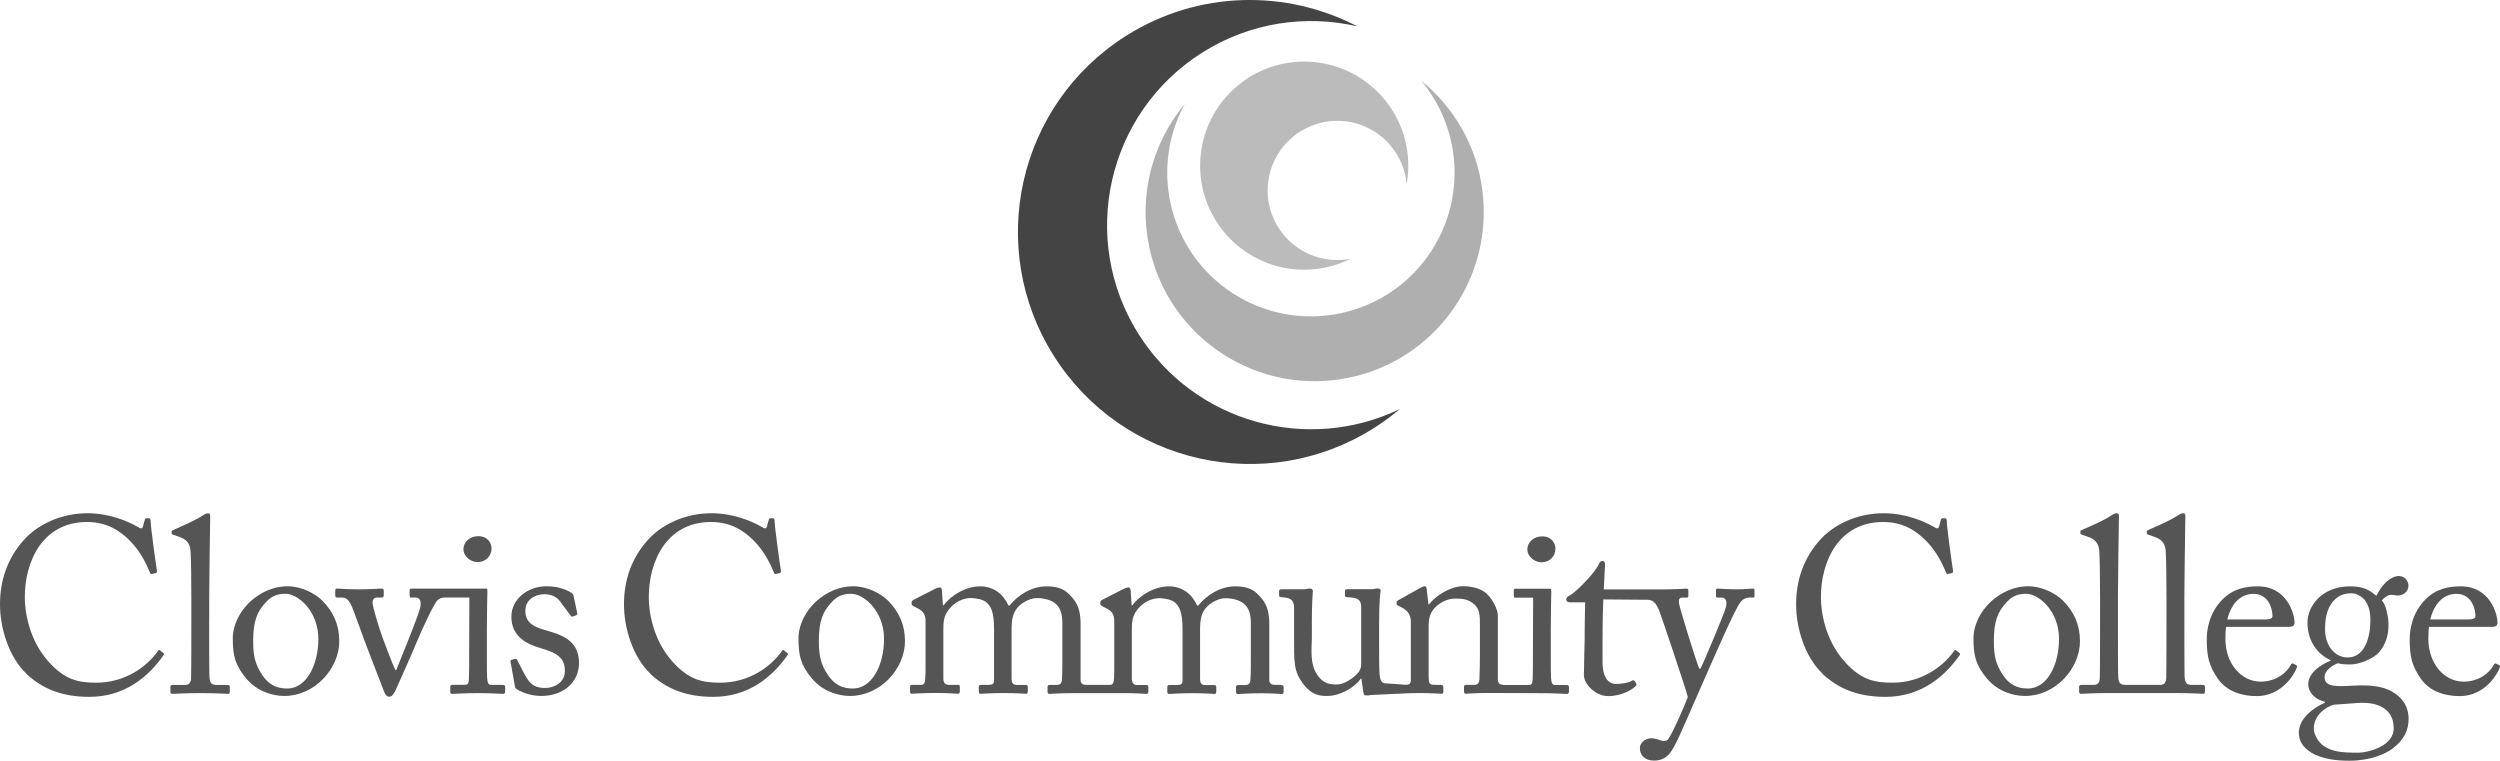 <?xml version="1.0" encoding="UTF-8"?><svg id="Layer_2" xmlns="http://www.w3.org/2000/svg" viewBox="0 0 359.43 109.37"><defs><style>.cls-1{fill:#bbb;}.cls-2{fill:#afafaf;}.cls-3{fill:#444;}.cls-4{fill:#555;}</style></defs><g id="Layer_1-2"><g><g><g><path class="cls-4" d="M3.83,96.89c-2.57-2.43-3.83-6.58-3.83-10.01s1.07-6.76,3.65-9.48c1.82-1.93,5.04-3.61,8.94-3.61,3.25,0,5.94,1.22,7.22,1.97,.46,.29,.64,.25,.72,0l.29-1.04c.07-.21,.14-.21,.46-.21s.39,.07,.39,.57c0,.68,.72,5.94,.89,6.94,.04,.18,0,.32-.14,.36l-.54,.14c-.18,.04-.25,0-.36-.29-.5-1.18-1.29-2.9-2.79-4.43-1.5-1.54-3.4-2.75-6.22-2.75-6.4,0-8.98,5.69-8.94,10.91,0,2.07,.64,6.11,3.43,9.19,2.43,2.72,4.47,3,6.87,3,4.04,0,7.19-2.22,8.83-4.54,.11-.18,.18-.21,.29-.11l.46,.36c.11,.07,.18,.14,.07,.32-2.15,3.11-5.61,6.01-10.66,6.01-4.22,0-6.9-1.32-9.05-3.29Z"/><path class="cls-4" d="M30.07,88.99c0,1.86,0,7.26,.04,8.37,.04,.61,.18,1.11,.93,1.11h1.61c.32,0,.39,.11,.39,.32v.61c0,.21-.07,.36-.21,.36-.25,0-1.82-.11-4.04-.11s-3.72,.11-4.04,.11c-.18,0-.25-.14-.25-.36v-.61c0-.25,.07-.32,.46-.32h1.72c.39,0,.75-.25,.79-.89,.04-1.11,.04-7.26,.04-9.33v-2.25c0-2.54-.04-5.79-.11-6.72-.07-1.22-.64-1.79-1.79-2.15l-.72-.25c-.18-.07-.21-.11-.21-.18v-.29c0-.11,.11-.18,.32-.25,1.25-.57,2.86-1.22,4.18-2.07,.32-.21,.54-.29,.75-.29,.25,0,.32,.18,.29,.64-.04,1.97-.14,9.4-.14,11.37v3.18Z"/><path class="cls-4" d="M35.44,97.6c-1.64-1.97-1.97-3.29-1.97-5.83,0-1.82,.97-4.11,3.08-5.76,1.86-1.43,3.61-1.72,4.79-1.72,1.97,0,3.93,1,5.01,2.07,1.61,1.64,2.43,3.5,2.43,5.83,0,3.9-3.5,7.87-7.9,7.87-1.72,0-3.93-.68-5.44-2.47Zm10.33-5.76c0-3.97-2.9-6.47-4.72-6.47-.97,0-1.9,.21-2.75,1.14-1.39,1.43-1.9,2.9-1.9,5.61,0,2,.21,3.36,1.36,5.01,.82,1.18,1.86,1.86,3.54,1.86,2.72,0,4.47-3.33,4.47-7.15Z"/><g><path class="cls-4" d="M68.6,80.81c1.43,0,2.07-1.04,2.07-1.97,0-.79-.61-1.75-1.86-1.75-1.43,0-2.18,.97-2.18,1.86,0,1.14,1.18,1.86,1.97,1.86Z"/><path class="cls-4" d="M72.25,98.46h-1.64c-.39,0-.5-.25-.57-.93-.04-.39-.04-1.68-.04-3.08v-3.9c0-2.97,.07-4.83,.07-5.44,0-.04,0-.05,0-.05v-.12c0-.29-.04-.32-.32-.32h-10.65c-.14,0-.21,.07-.21,.29v.64c0,.18,.04,.36,.14,.36h.72c.64,0,.89,.57,.64,1.54-.36,1.39-2.86,7.51-3.43,8.9h-.11c-.39-.75-1.93-4.86-2.15-5.54-.21-.61-1.14-3.58-1.14-4.22,0-.46,.29-.68,.64-.68h.72c.21,0,.25-.14,.25-.36v-.64c0-.21-.07-.29-.36-.29-.39,0-1.32,.11-3.22,.11-2,0-2.61-.11-3-.11-.32,0-.39,.04-.39,.29v.64c0,.21,.04,.36,.21,.36h.72c.64,0,1,.29,1.47,1.32,.25,.57,1.72,4.65,1.82,4.93s2.72,7.08,2.79,7.26c.18,.43,.39,.75,.75,.75,.39,0,.57-.32,.86-.82,.14-.25,2.79-6.26,3.22-7.33,.54-1.32,2.32-5.22,2.86-5.72,.32-.32,.68-.39,1.11-.39h3.47l-.03,8.58c0,1.07,0,2.18-.04,3.25-.04,.57-.18,.72-.57,.72h-1.75c-.25,0-.36,.07-.36,.29v.72c0,.21,.11,.29,.29,.29,.39,0,1.79-.11,3.86-.11,1.5,0,3.15,.11,3.43,.11,.25,0,.32-.11,.32-.36v-.61c0-.21-.07-.32-.36-.32Z"/></g><path class="cls-4" d="M74.22,99.03c-.18-.11-.18-.32-.21-.5l-.61-3.4c-.04-.18,.07-.25,.21-.29l.46-.11c.14-.04,.25,.04,.32,.21l.89,1.75c.72,1.32,1.22,2.22,3.11,2.22,1.25,0,2.82-.75,2.82-2.43s-.79-2.54-3.47-3.29c-2.11-.61-4.22-1.72-4.22-4.54,0-2.47,2.32-4.36,5.01-4.36,1.72,0,2.65,.43,3.29,.75,.54,.25,.61,.43,.64,.64l.54,2.5c0,.14-.07,.25-.25,.32l-.43,.14c-.14,.04-.21,0-.32-.18l-1.22-1.64c-.43-.68-1.11-1.39-2.5-1.39s-2.75,.82-2.75,2.36c0,2.07,1.68,2.47,3.43,2.97,2.61,.75,4.26,1.82,4.29,4.58-.04,2.9-2.4,4.72-5.44,4.72-1.75,0-3.18-.72-3.61-1.04Z"/></g><g><path class="cls-4" d="M262.06,96.89c-2.57-2.43-3.83-6.58-3.83-10.01s1.07-6.76,3.65-9.48c1.82-1.93,5.04-3.61,8.94-3.61,3.25,0,5.94,1.22,7.22,1.97,.46,.29,.64,.25,.72,0l.29-1.04c.07-.21,.14-.21,.46-.21s.39,.07,.39,.57c0,.68,.72,5.94,.89,6.94,.04,.18,0,.32-.14,.36l-.54,.14c-.18,.04-.25,0-.36-.29-.5-1.18-1.29-2.9-2.79-4.43-1.5-1.54-3.4-2.75-6.22-2.75-6.4,0-8.98,5.69-8.94,10.91,0,2.07,.64,6.11,3.43,9.19,2.43,2.72,4.47,3,6.87,3,4.04,0,7.19-2.22,8.83-4.54,.11-.18,.18-.21,.29-.11l.46,.36c.11,.07,.18,.14,.07,.32-2.15,3.11-5.61,6.01-10.66,6.01-4.22,0-6.9-1.32-9.05-3.29Z"/><path class="cls-4" d="M285.7,97.6c-1.64-1.97-1.97-3.29-1.97-5.83,0-1.82,.97-4.11,3.08-5.76,1.86-1.43,3.61-1.72,4.79-1.72,1.97,0,3.93,1,5.01,2.07,1.61,1.64,2.43,3.5,2.43,5.83,0,3.9-3.5,7.87-7.9,7.87-1.72,0-3.93-.68-5.44-2.47Zm10.33-5.76c0-3.97-2.9-6.47-4.72-6.47-.97,0-1.9,.21-2.75,1.14-1.39,1.43-1.9,2.9-1.9,5.61,0,2,.21,3.36,1.36,5.01,.82,1.18,1.86,1.86,3.54,1.86,2.72,0,4.47-3.33,4.47-7.15Z"/><path class="cls-4" d="M320.06,90.13c-.07,.32-.11,.89-.11,1.72,0,3.5,2.22,6.15,5.08,6.15,2.18,0,3.72-1.25,4.33-2.43,.07-.14,.21-.21,.32-.18l.46,.25c.11,.04,.18,.14,0,.54-.64,1.43-2.5,3.9-5.69,3.9-2.04,0-4.29-.61-5.61-2.54-1.25-1.82-1.57-3.15-1.57-5.65,0-1.39,.36-3.79,2.25-5.69,1.54-1.57,3.33-1.9,5.11-1.9,4.11,0,5.26,3.86,5.26,5.26,0,.5-.43,.57-1,.57h-8.83Zm5.69-1.07c.68,0,.97-.18,.97-.5,0-.82-.43-3.18-2.75-3.18-1.57,0-3.08,1.04-3.75,3.68h5.54Z"/><path class="cls-4" d="M332.33,108.22c-1.29-.79-1.82-1.72-1.82-2.9,0-2,2.04-3.54,3.75-4.29v-.14c-1.5-.32-2.4-1.43-2.4-2.5,0-1.72,1.97-2.93,3.22-3.4v-.07c-1.39-.61-3.33-2.25-3.33-5.44,0-2.32,2.07-5.18,6.11-5.18,2.72,0,3.29,1.13,3.81,1.34,.53-1.05,1.21-2.02,2.26-2.57s1.92-.13,2.19,.53c.32,.6,.12,1.44-.61,1.82-.54,.29-.99,.2-1.36,.12-.26-.03-.56-.06-.81,.07-.22,.12-.6,.32-.91,.73,.59,.5,.97,2.33,.97,3.54,0,1.39-.39,2.75-1.32,3.86-.93,1.04-2.97,1.79-4.15,1.79-.79,0-1.29-.04-1.82-.18-.72,.29-1.9,1-1.9,2,0,1.47,1.79,1.36,4.18,1.22,2.93-.14,4.72,.18,6.15,1.29,1.54,1.14,1.72,2.57,1.75,3.43,0,1.68-.61,3.08-2.4,4.4-.93,.68-3.08,1.68-6.11,1.68-1.72,0-3.75-.18-5.47-1.14Zm11.8-3.68c0-2.11-1.61-3.72-5.18-3.47l-3.43,.25c-1.11,.29-2.86,1.5-2.86,3.43,0,.89,.68,1.97,1.39,2.47,1.18,.82,2.47,1,5.01,1,1.32,0,5.26-.93,5.08-3.68Zm-3.33-15.23c0-1.57-.32-2.5-.97-3.22-.46-.46-1.18-.79-1.72-.79-.82,0-1.68,.14-2.54,1-1.14,1.22-1.29,2.86-1.29,4.22,0,1.22,.39,2.32,1.14,3.11,.64,.61,1.29,.89,2.15,.89,2.43,0,3.22-2.97,3.22-5.22Z"/><path class="cls-4" d="M349.24,90.13c-.07,.32-.11,.89-.11,1.72,0,3.5,2.22,6.15,5.08,6.15,2.18,0,3.72-1.25,4.33-2.43,.07-.14,.21-.21,.32-.18l.46,.25c.11,.04,.18,.14,0,.54-.64,1.43-2.5,3.9-5.69,3.9-2.04,0-4.29-.61-5.61-2.54-1.25-1.82-1.57-3.15-1.57-5.65,0-1.39,.36-3.79,2.25-5.69,1.54-1.57,3.33-1.9,5.11-1.9,4.11,0,5.26,3.86,5.26,5.26,0,.5-.43,.57-1,.57h-8.83Zm5.69-1.07c.68,0,.97-.18,.97-.5,0-.82-.43-3.18-2.75-3.18-1.57,0-3.08,1.04-3.75,3.68h5.54Z"/><path class="cls-4" d="M316.63,98.46h-1.61c-.75,0-.89-.5-.93-1.11-.04-1.11-.04-6.51-.04-8.37v-3.18c0-1.97,.11-9.4,.14-11.37,.04-.46-.04-.64-.29-.64-.21,0-.43,.07-.75,.29-1.32,.86-2.93,1.5-4.18,2.07-.21,.07-.32,.14-.32,.25v.29c0,.07,.04,.11,.21,.18l.72,.25c1.14,.36,1.72,.93,1.79,2.15,.07,.93,.11,4.18,.11,6.72v2.25c0,2.07,0,8.22-.04,9.33-.04,.64-.39,.89-.79,.89h-5.18c-.75,0-.89-.5-.93-1.11-.04-1.11-.04-6.51-.04-8.37v-3.18c0-1.97,.11-9.4,.14-11.37,.04-.46-.04-.64-.29-.64-.21,0-.43,.07-.75,.29-1.32,.86-2.93,1.5-4.18,2.07-.21,.07-.32,.14-.32,.25v.29c0,.07,.04,.11,.21,.18l.72,.25c1.14,.36,1.72,.93,1.79,2.15,.07,.93,.11,4.18,.11,6.72v2.25c0,2.07,0,8.22-.04,9.33-.04,.64-.39,.89-.79,.89h-1.72c-.39,0-.46,.07-.46,.32v.61c0,.21,.07,.36,.25,.36,.32,0,1.75-.11,4.04-.11h9.55c2.22,0,3.79,.11,4.04,.11,.14,0,.21-.14,.21-.36v-.61c0-.21-.07-.32-.39-.32Z"/></g><g><path class="cls-4" d="M221.56,80.84c1.43,0,2.07-1.04,2.07-1.97,0-.79-.61-1.75-1.86-1.75-1.43,0-2.18,.97-2.18,1.86,0,1.14,1.18,1.86,1.97,1.86Z"/><g><path class="cls-4" d="M93.54,96.89c-2.57-2.43-3.83-6.58-3.83-10.01s1.07-6.76,3.65-9.48c1.82-1.93,5.04-3.61,8.94-3.61,3.25,0,5.94,1.22,7.22,1.97,.46,.29,.64,.25,.72,0l.29-1.04c.07-.21,.14-.21,.46-.21s.39,.07,.39,.57c0,.68,.72,5.94,.89,6.94,.04,.18,0,.32-.14,.36l-.54,.14c-.18,.04-.25,0-.36-.29-.5-1.18-1.29-2.9-2.79-4.43-1.5-1.54-3.4-2.75-6.22-2.75-6.4,0-8.98,5.69-8.94,10.91,0,2.07,.64,6.11,3.43,9.19,2.43,2.72,4.47,3,6.87,3,4.04,0,7.19-2.22,8.83-4.54,.11-.18,.18-.21,.29-.11l.46,.36c.11,.07,.18,.14,.07,.32-2.15,3.11-5.61,6.01-10.66,6.01-4.22,0-6.9-1.32-9.05-3.29Z"/><path class="cls-4" d="M116.77,97.6c-1.64-1.97-1.97-3.29-1.97-5.83,0-1.82,.97-4.11,3.08-5.76,1.86-1.43,3.61-1.72,4.79-1.72,1.97,0,3.93,1,5.01,2.07,1.61,1.64,2.43,3.5,2.43,5.83,0,3.9-3.5,7.87-7.9,7.87-1.72,0-3.93-.68-5.44-2.47Zm10.33-5.76c0-3.97-2.9-6.47-4.72-6.47-.97,0-1.9,.21-2.75,1.14-1.39,1.43-1.9,2.9-1.9,5.61,0,2,.21,3.36,1.36,5.01,.82,1.18,1.86,1.86,3.54,1.86,2.72,0,4.47-3.33,4.47-7.15Z"/><path class="cls-4" d="M252.03,84.62c-.39,0-1.22,.11-2.18,.11-1.72,0-2.47-.11-2.93-.11-.18,0-.21,.11-.21,.29v.72c0,.18,.04,.29,.25,.29h.57c.54,0,.82,.46,.61,1.36s-3.33,8.3-3.68,8.87h-.14c-.39-.79-2.82-8.65-2.93-9.44-.07-.54,.07-.79,.46-.79h.68c.18,0,.21-.11,.21-.29v-.75c0-.14-.04-.25-.32-.25-.39,0-1.5,.11-3.33,.11h-8.51l.18-3.54c0-.29-.07-.54-.36-.54-.21,0-.39,.07-.5,.36-.46,1.22-3.22,4-4.08,4.51-.43,.25-.64,.36-.64,.64s.21,.43,.54,.43h2.18c-.04,1.5-.07,3.9-.07,4.54v.79c0,.5-.11,3.65-.11,5.11,0,1.36,1.72,3.04,3.47,3.04,2.15,0,3.61-1.07,3.97-1.43,.11-.11,.18-.25,.07-.39l-.18-.32c-.11-.14-.25-.18-.43-.07-.5,.32-1.54,.46-2.36,.46-.64,0-1.86-.46-1.86-3.15v-3.58c0-1.64,.04-3.77,.11-5.42l6.34,.05c.93,0,1.25,.61,1.68,1.5,.29,.75,3.95,11.59,4.13,12.48-.5,1.39-2.32,5.47-2.86,6.11-.21,.21-.5,.25-.75,.21-.32-.07-.97-.39-1.64-.39-.86,0-1.64,.64-1.64,1.39,0,1.07,.68,1.82,2.04,1.82,1.9,0,2.54-1.39,3.04-2.32,.64-1.18,2.04-4.51,3.79-8.47,2.47-5.61,4.83-11.05,5.61-12.01,.36-.46,.86-.64,1.25-.64h.57c.18,0,.18-.11,.18-.32v-.68c0-.14,0-.29-.21-.29Z"/><path class="cls-4" d="M184.21,98.46h-.97c-.43,0-.75-.18-.75-.72v-7.97c0-2.75-.89-3.54-1.72-4.4-.86-.86-1.97-1.07-3.22-1.07-2.15,0-4.18,1.36-5.26,2.75h-.18c-.75-1.68-2.18-2.75-4.04-2.75-2.07,0-4.18,1.25-5.26,2.72h-.11l-.14-2.07c0-.25-.11-.5-.32-.5-.14,0-.39,.07-.68,.21l-3.15,1.61c-.07,.04-.21,.18-.21,.29v.29c0,.11,.07,.18,.25,.29l.75,.39c.86,.46,1,1.11,1,1.82v6.36c0,.61,0,1.25-.04,1.86-.04,.68-.21,.89-.54,.89h-3.51c-.43,0-.75-.18-.75-.72v-7.97c0-2.75-.89-3.54-1.72-4.4-.86-.86-1.97-1.07-3.22-1.07-2.15,0-4.18,1.36-5.26,2.75h-.18c-.75-1.68-2.18-2.75-4.04-2.75-2.07,0-4.18,1.25-5.26,2.72h-.11l-.14-2.07c0-.25-.11-.5-.32-.5-.14,0-.39,.07-.68,.21l-3.15,1.61c-.07,.04-.21,.18-.21,.29v.29c0,.11,.07,.18,.25,.29l.75,.39c.86,.46,1,1.11,1,1.82v6.36c0,.61,0,1.25-.04,1.86-.04,.68-.21,.89-.54,.89h-1.22c-.36,0-.43,.04-.43,.32v.64c0,.25,.07,.32,.29,.32,.29,0,1.43-.11,3.33-.11s2.93,.11,3.25,.11c.25,0,.29-.14,.29-.39v-.57c0-.25-.04-.32-.36-.32h-1.29c-.5,0-.72-.36-.72-.93v-7.08c0-1,.07-1.68,.5-2.4,1-1.61,2.5-2.07,3.43-2.07,.79,0,1.82,.21,2.29,.64,.57,.54,1.07,1.22,1.07,3.86v7.37c0,.46-.21,.61-.79,.61h-1.04c-.32,0-.36,.07-.36,.36v.57c0,.25,.07,.36,.25,.36,.21,0,1.43-.11,3.36-.11s2.93,.11,3.18,.11c.18,0,.25-.11,.25-.39v-.57c0-.25-.07-.32-.39-.32h-1.22c-.54,0-.72-.36-.72-.82v-6.19c0-1.61-.04-2.57,.5-3.61,.57-1.04,2.04-1.86,3.11-1.86s2,.25,2.65,.75c.82,.64,1.04,1.68,1.04,2.86v5.29c0,.79,0,2.07-.07,2.9-.04,.5-.32,.68-.71,.68h-.89c-.39,0-.46,.07-.46,.32v.61c0,.25,.07,.36,.29,.36,.25,0,1.54-.11,3.33-.11h7.33c1.97,0,2.93,.11,3.25,.11,.25,0,.29-.14,.29-.39v-.57c0-.25-.04-.32-.36-.32h-1.29c-.5,0-.72-.36-.72-.93v-7.08c0-1,.07-1.68,.5-2.4,1-1.61,2.5-2.07,3.43-2.07,.79,0,1.82,.21,2.29,.64,.57,.54,1.07,1.22,1.07,3.86v7.37c0,.46-.21,.61-.79,.61h-1.04c-.32,0-.36,.07-.36,.36v.57c0,.25,.07,.36,.25,.36,.21,0,1.43-.11,3.36-.11s2.93,.11,3.18,.11c.18,0,.25-.11,.25-.39v-.57c0-.25-.07-.32-.39-.32h-1.22c-.54,0-.72-.36-.72-.82v-6.19c0-1.61-.04-2.57,.5-3.61,.57-1.04,2.04-1.86,3.11-1.86s2,.25,2.65,.75c.82,.64,1.04,1.68,1.04,2.86v5.29c0,.79,0,2.07-.07,2.9-.04,.5-.32,.68-.71,.68h-.89c-.39,0-.46,.07-.46,.32v.61c0,.25,.07,.36,.29,.36,.25,0,1.54-.11,3.33-.11s2.72,.11,2.97,.11c.18,0,.25-.11,.25-.36v-.61c0-.25-.07-.32-.39-.32Z"/><path class="cls-4" d="M200.97,99.75c.21,0,1.36-.11,3.18-.11s2.86,.11,3.11,.11c.18,0,.25-.11,.25-.32v-.61c0-.25-.07-.36-.36-.36h-.89c-.75,0-.86-.21-.86-1.18v-7.4c0-.68,.11-1.64,.82-2.43,1.07-1.14,2.32-1.39,2.9-1.39,.89,0,1.75,0,2.61,.64,1.04,.75,1.04,1.79,1.04,3.22v4.72c0,.93-.04,2.07-.07,3-.04,.64-.32,.82-.72,.82h-1.04c-.36,0-.46,.07-.46,.32v.57c0,.29,.07,.39,.29,.39,.25,0,1.39-.11,3.22-.11,0,0,5.76,.03,7.83,.03,1.5,0,3.15,.11,3.43,.11,.25,0,.32-.11,.32-.36v-.61c0-.21-.07-.32-.36-.32h-1.64c-.39,0-.5-.25-.57-.93-.04-.39-.04-1.68-.04-3.08v-3.9c0-2.97,.07-4.83,.07-5.44,0-.04,0-.05,0-.05v-.12c0-.29-.04-.32-.32-.32h-4.86c-.14,0-.21,.07-.21,.29v.64c0,.18,.04,.36,.14,.36h2.64l-.03,8.58c0,1.07,0,2.18-.04,3.25-.04,.57-.18,.72-.57,.72h-3.68s.04-.03,.04-.03c-.46,0-.79-.18-.79-.75v-9.23c0-.89-.89-2.68-1.97-3.4-.86-.57-1.97-.79-3.04-.79-1.79,0-3.86,1.32-4.9,2.61h-.07l-.25-2.18c-.04-.29-.11-.43-.29-.43-.14,0-.36,.11-.64,.25l-3.08,1.72c-.18,.07-.32,.18-.32,.36v.18c0,.11,.04,.21,.29,.32l.29,.14c.89,.43,1.47,1.04,1.47,2.11v8.37c0,.61-.25,.72-.72,.72,0,0-2.63-.2-2.84-.2-.43,0-.82-.14-.93-1.25-.07-.75-.07-2.91-.07-4.63v-2.65c0-3.5,.18-4.43,.21-4.76,.04-.18-.11-.36-.32-.36-.11,0-.25,.04-.43,.04-.18,.04-.36,.07-.61,.07h-3.33c-.36,0-.43,.04-.43,.32v.61c0,.18,.18,.25,.79,.25,.89,.07,1.47,.25,1.54,1.25v8.51c0,.32-.21,.79-.36,.97-.68,.86-2.11,1.79-3.08,1.79s-1.97-.07-2.86-1.36c-1.14-1.64-.79-3.93-.79-5.36v-2.54c0-2.11,.11-3.79,.14-4.11,.04-.25-.14-.43-.39-.43-.11,0-.25,.04-.39,.04-.14,.04-.29,.07-.5,.07h-3.18c-.32,0-.39,.07-.39,.29v.64c0,.18,.18,.21,.79,.25,.82,.11,1.32,.36,1.36,1.36v4.15c0,3.93-.07,5.11,1.39,7.01,1.18,1.54,2.36,1.64,3.36,1.64,1.79,0,3.86-1.11,4.86-2.5h.07l.29,1.99c.04,.36,.18,.43,.32,.43,.29,0,.5,.01,.72-.06l3.92-.18Z"/></g></g></g><g><path class="cls-3" d="M163.7,48.05c-8.65-13.71-4.56-31.83,9.15-40.49,6.9-4.36,14.93-5.48,22.3-3.77-10.19-5.31-22.84-5.21-33.25,1.36-15.58,9.84-20.23,30.44-10.39,46.01,9.84,15.58,30.44,20.23,46.01,10.39,1.33-.84,2.57-1.76,3.73-2.74-13.26,6.4-29.5,1.98-37.55-10.77Z"/><path class="cls-2" d="M212.8,25.41c-.83-3.88-2.54-7.34-4.88-10.22-1.06-1.31-2.26-2.51-3.56-3.56,2.07,2.49,3.59,5.5,4.31,8.89,2.38,11.16-4.73,22.13-15.89,24.51-11.16,2.38-22.13-4.73-24.51-15.89-1.07-5.03-.21-10.02,2.07-14.2-4.6,5.53-6.72,13.04-5.1,20.63,2.8,13.13,15.72,21.5,28.85,18.7,10.88-2.32,18.49-11.59,19.18-22.17,.14-2.19,0-4.43-.48-6.68Z"/><path class="cls-1" d="M186.68,38.75c2.69,.15,5.25-.42,7.5-1.55-4.79,.94-9.67-1.73-11.35-6.47-1.85-5.21,.88-10.93,6.1-12.78,5.21-1.85,10.93,.88,12.78,6.1,.29,.81,.45,1.63,.52,2.45,.11-.6,.19-1.22,.22-1.85,.46-8.25-5.86-15.31-14.11-15.77-8.25-.46-15.31,5.86-15.77,14.11-.46,8.25,5.86,15.31,14.11,15.77Z"/></g></g></g></svg>